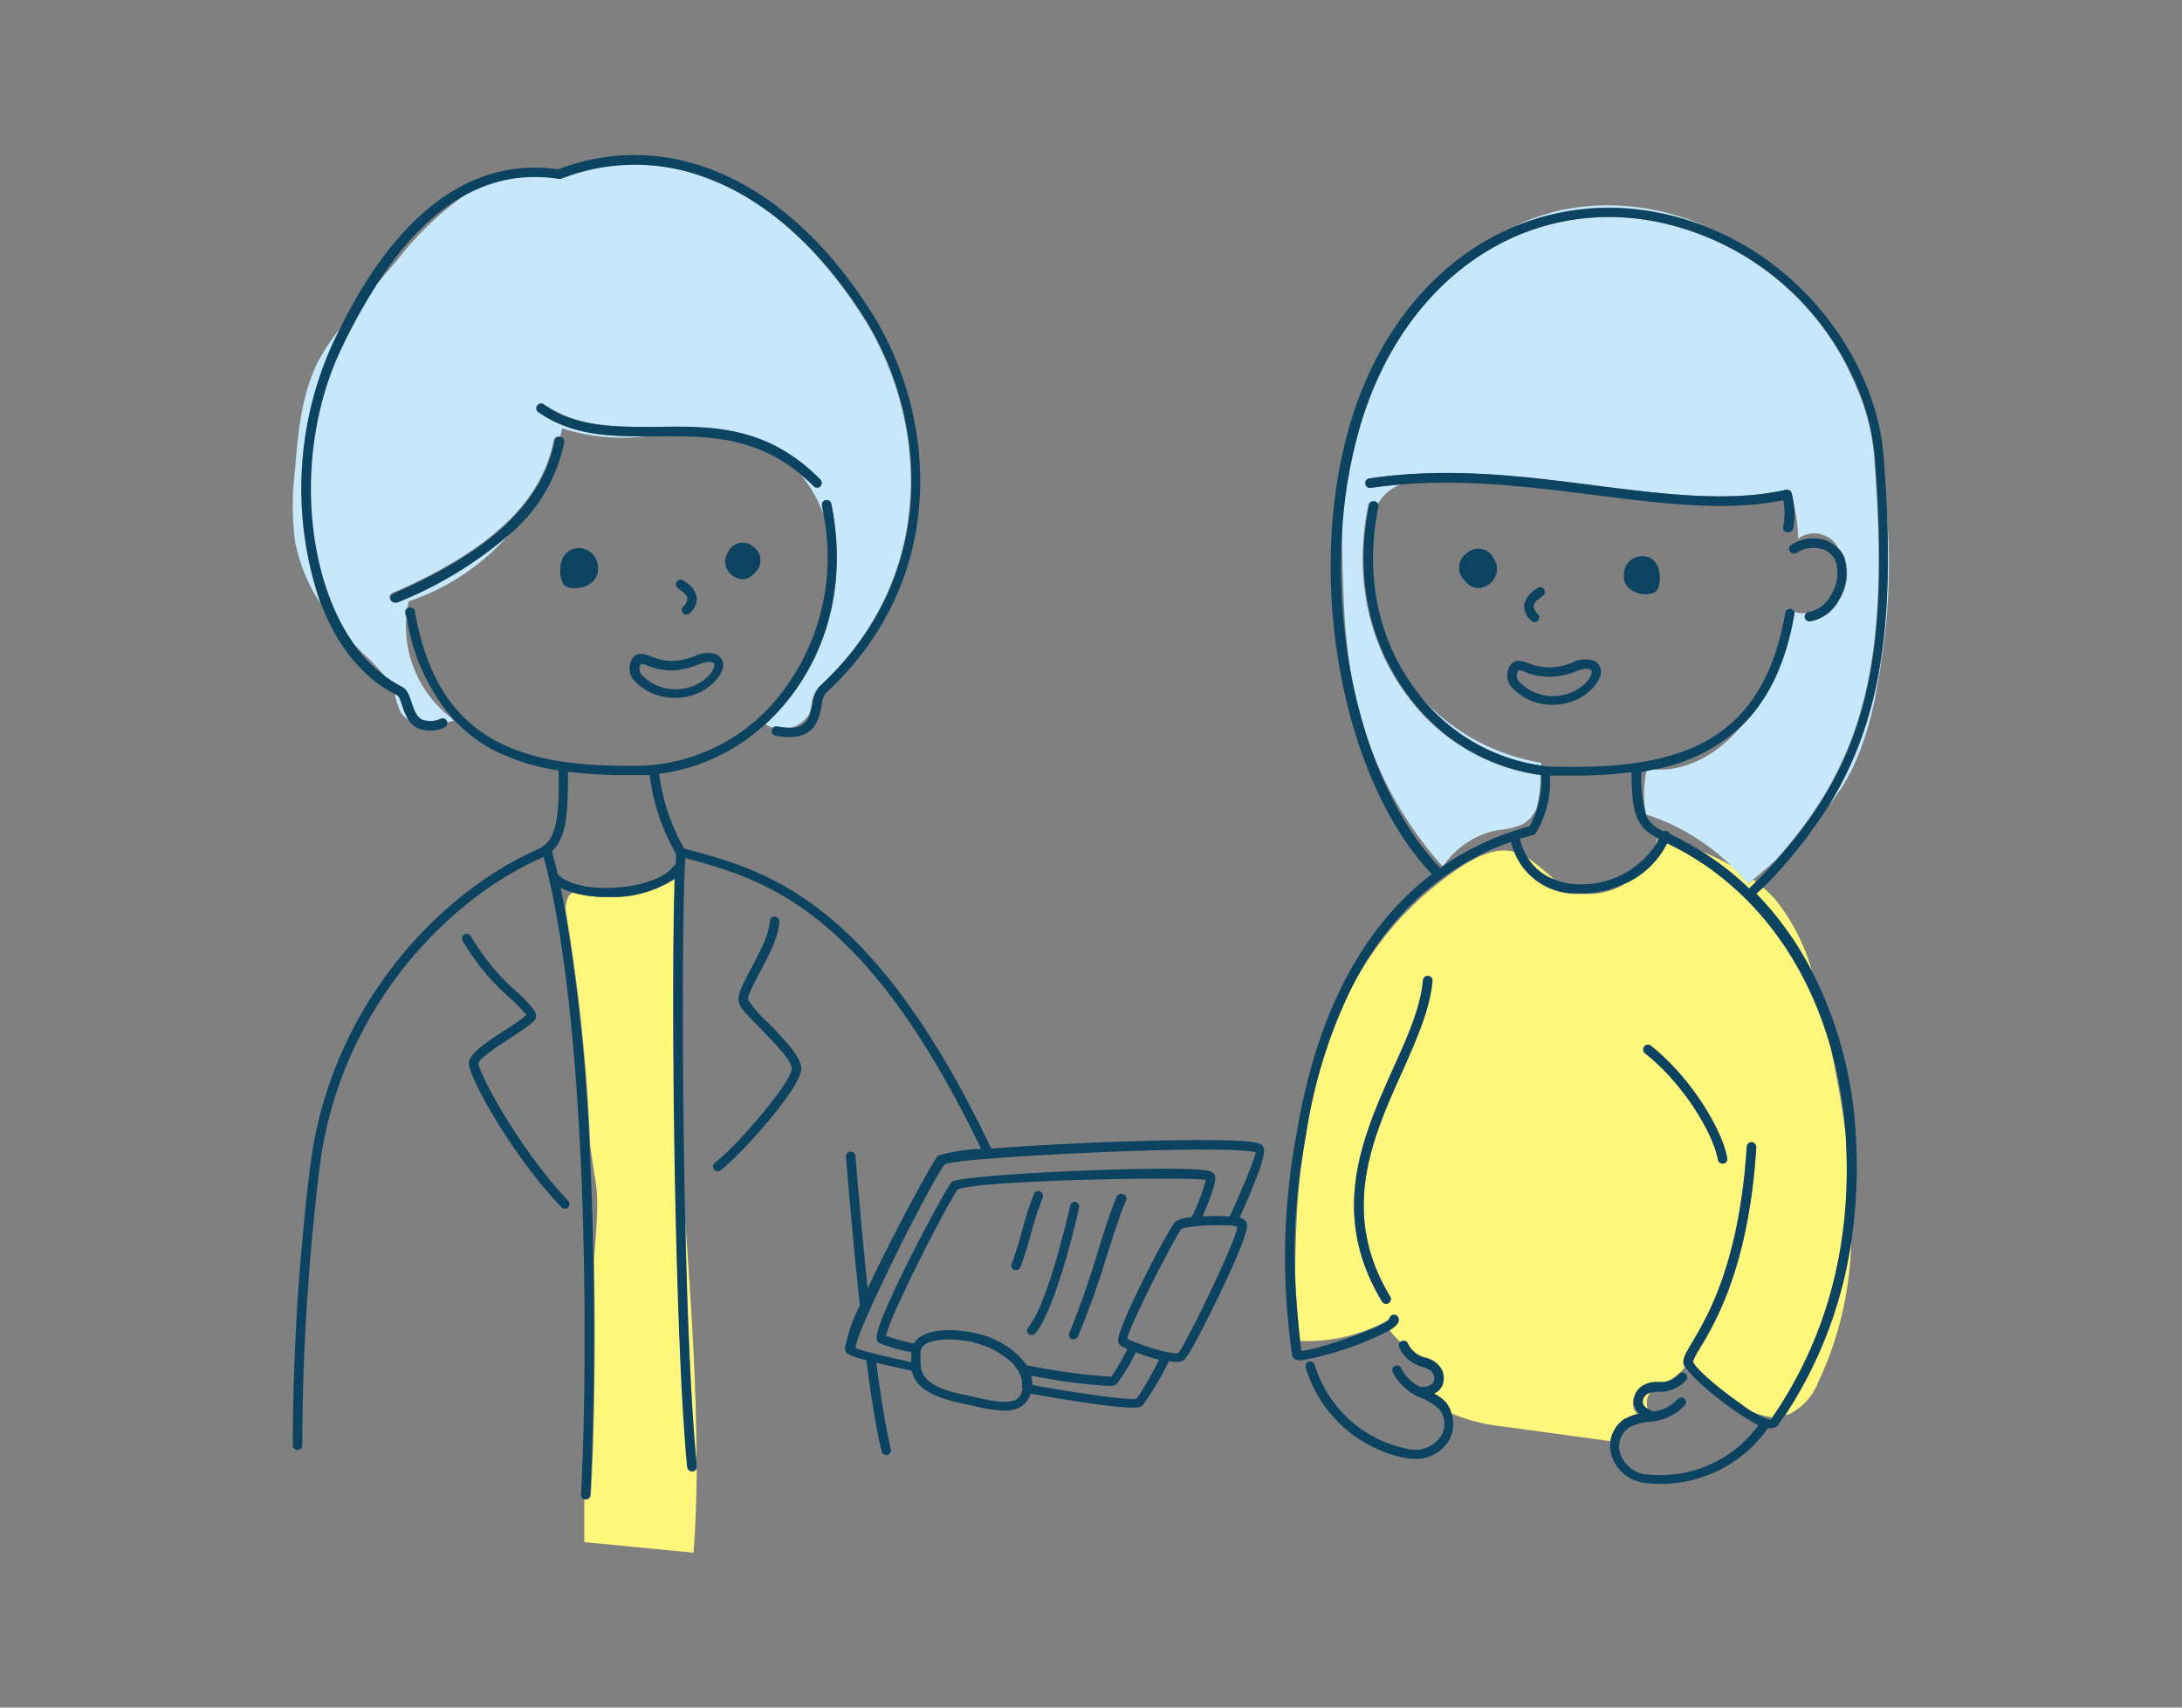 <svg id="レイヤー_1" data-name="レイヤー 1" xmlns="http://www.w3.org/2000/svg" viewBox="0 0 230 180"><rect x="0" y="0" width="230" height="180" fill="#808080" stroke="none"/><defs><style>.cls-1{fill:none;}.cls-2{fill:#fff67c;}.cls-3{fill:#c7e8fa;}.cls-4{fill:#0c4360;}</style></defs><path class="cls-1" d="M40.68,71.42a22,22,0,0,0-2.4-2.53c-.42-.4-.83-.82-1.23-1.24A14.69,14.69,0,0,0,40.68,71.42Z"/><path class="cls-1" d="M141.48,57.29c0-.7,0-1.41,0-2.13-1.08,13.73,2.81,28.5,10.24,36.29a.14.14,0,0,1,0,.08l.32-.23A40,40,0,0,1,143,73.81C141.7,68.41,141.59,62.83,141.48,57.29Z"/><path class="cls-1" d="M160.38,86.94a9.25,9.25,0,0,1-2.46.55,9,9,0,0,0-5.72,3.7,29.53,29.53,0,0,1,9-4.09,12.25,12.25,0,0,0,.79-1.85A3.33,3.33,0,0,1,160.38,86.94Z"/><path class="cls-1" d="M164,73.37c2.24-.13,3.64-1.62,3.79-2.42.06-.28-.06-.33-.12-.36h0c-.42-.2-.83-.07-1.59.2a7.72,7.72,0,0,1-2.75.56,7.2,7.2,0,0,1-2.55-.51,2.3,2.3,0,0,0-.7-.19.49.49,0,0,0-.06.09,1,1,0,0,0,.07,1.05A4.91,4.91,0,0,0,164,73.37Z"/><path class="cls-1" d="M136.52,134.26c0-3.48.17-7,.51-10.41A62.1,62.1,0,0,0,136.52,134.26Z"/><path class="cls-1" d="M174.26,81.1c3.53.29,7-1.75,9.25-4.58A18.22,18.22,0,0,1,174.26,81.1Z"/><path class="cls-1" d="M173.43,85.74a12.54,12.54,0,0,1,.09-4.49l-.55.09A14,14,0,0,0,173.43,85.74Z"/><path class="cls-1" d="M193.9,37.18l0,0Z"/><path class="cls-1" d="M144.73,140a18,18,0,0,1-7.67,1.41c0,.32.07.62.11,1C138.34,142.36,142.37,141,144.73,140Z"/><path class="cls-1" d="M167.38,94.23a7.15,7.15,0,0,0,3.87-1.06,11.26,11.26,0,0,1-4.09,1Z"/><path class="cls-1" d="M194.56,119.68v0a45.17,45.17,0,0,0-1.62-9.37c.48,2.28.91,4.58,1.27,6.88C194.34,118,194.45,118.84,194.56,119.68Z"/><path class="cls-1" d="M142.49,104.11a2.26,2.26,0,0,0-.11.22C142.42,104.26,142.45,104.18,142.49,104.11Z"/><path class="cls-1" d="M144.92,139.92l.42-.2Z"/><path class="cls-1" d="M175.24,145.71a2.3,2.3,0,0,0,1.69-.83.5.5,0,0,1,.78.62,3.7,3.7,0,0,1-3,1.25,4.52,4.52,0,0,0-.83.11,1.8,1.8,0,0,0-.25,1.67,2.61,2.61,0,0,0,.41.2.59.59,0,0,1,.17.1,4.13,4.13,0,0,0,2.58-1.29.5.5,0,0,1,.7-.07.5.5,0,0,1,.07.71,5.74,5.74,0,0,1-3.85,1.75,5.7,5.7,0,0,0-1.94.54,2.4,2.4,0,0,0-1.07,2.64,3.26,3.26,0,0,0,3.12,2.37,12.76,12.76,0,0,0,11.49-5.2c-2.47-1.21-7-4.75-7.75-6.25A5.48,5.48,0,0,1,175.24,145.71Z"/><path class="cls-1" d="M186.65,149.71h0l.28-.42a7.86,7.86,0,0,1-3.35-1.21A9.15,9.15,0,0,0,186.65,149.71Z"/><path class="cls-1" d="M196.39,42.59a27.74,27.74,0,0,0-2.25-5A39.36,39.36,0,0,1,196.39,42.59Z"/><path class="cls-1" d="M159.28,88.73c-5.69,2-12,6.24-16.52,14.86a34,34,0,0,1,8.12-9.88c2-1.64,5.44-4.46,8.25-4a2.57,2.57,0,0,1,.48.11,8.11,8.11,0,0,1-.33-1Z"/><path class="cls-1" d="M161,90.41a31.3,31.3,0,0,1,2.8,2.3,7.65,7.65,0,0,0,2.33.5,9.44,9.44,0,0,0,8.37-4.15c.06-.22.12-.45.17-.67-2.56-1.24-2.65-3.3-2.72-6.91a46.74,46.74,0,0,1-6.2.36c-.59,0-1.19,0-1.78,0l-.61,0a10.67,10.67,0,0,1-1.45,6,.49.49,0,0,1-.31.25c-.47.12-.94.26-1.42.41a.54.54,0,0,1,.05.11A6.58,6.58,0,0,0,161,90.41Z"/><path class="cls-1" d="M173.48,85.84a3.23,3.23,0,0,0,1.85,1.75l.06,0a.5.5,0,0,1,.32,0,.53.53,0,0,1,.29.3,30.26,30.26,0,0,1,3.41,1.85,30.16,30.16,0,0,1,3.08,1.49A22.74,22.74,0,0,0,173.48,85.84Z"/><path class="cls-1" d="M171.37,149.58a4.55,4.55,0,0,1,1.4-.48l-.15-.14A3.33,3.33,0,0,0,171.37,149.58Z"/><path class="cls-1" d="M185.06,93c.73-.74,1.41-1.47,2.07-2.2-.77.67-1.55,1.33-2.33,2Z"/><path class="cls-1" d="M145.21,53.43c-1.49,7.33,0,14.31,4.24,19.69a22,22,0,0,0,13,7.29c0,.1,0,.2,0,.3.51.06,1,.1,1.54.11,12.73.29,21.7-2.37,24.1-16.25a.47.47,0,0,1,.2-.32l0-.14.12.07a.55.55,0,0,1,.22,0,.48.48,0,0,1,.38.33,2.89,2.89,0,0,0,1.37.11.58.58,0,0,1,.23-.09,3.31,3.31,0,0,0,2.3-1.72,4.38,4.38,0,0,0,.53-3.66,2.3,2.3,0,0,0-1.36-1.23,3.26,3.26,0,0,0-2.72.36.5.5,0,1,1-.48-.87,4.16,4.16,0,0,1,3.55-.43,3.56,3.56,0,0,1,1.27.81,3.37,3.37,0,0,0-.38-.55,2.85,2.85,0,0,0-3.87-.43,13.25,13.25,0,0,0-.47-3.65,7.38,7.38,0,0,1-.08,2.62.51.51,0,0,1-.48.36l-.14,0a.49.49,0,0,1-.34-.62,7.14,7.14,0,0,0,0-2.76c-6,1.22-12.7.36-19.83-.54-6.6-.84-13.4-1.7-20.43-1.12a4.42,4.42,0,0,0-2.49,2.15A.55.55,0,0,1,145.21,53.43Zm28.12,5.21c1.33.14,1.74,1.51,1.61,2.6s-.44,1.4-1.53,1.4-2.36-.77-2.23-2A1.92,1.92,0,0,1,173.33,58.64Zm-11.42,3.47.14-.11a.5.5,0,0,1,.6.8l-.16.12c-.32.23-.81.58-.84,1a1.21,1.21,0,0,0,.46.84.51.51,0,0,1,0,.71.51.51,0,0,1-.36.15.5.5,0,0,1-.35-.15,2.12,2.12,0,0,1-.75-1.63A2.51,2.51,0,0,1,161.91,62.11Zm-2.8,8.18c.48-.93,1.31-.63,2-.39a6.18,6.18,0,0,0,2.22.45,6.93,6.93,0,0,0,2.42-.5,2.9,2.9,0,0,1,2.34-.17,1.25,1.25,0,0,1,.69,1.46c-.24,1.26-2,3.08-4.73,3.23h-.29a5.74,5.74,0,0,1-4.51-2A2,2,0,0,1,159.11,70.29Zm-4.47-12a1.81,1.81,0,0,1,2.78.53,2,2,0,0,1-.67,2.91c-1.21.66-2,0-2.69-.92A1.9,1.9,0,0,1,154.64,58.28Z"/><path class="cls-1" d="M85.3,75.23a3.34,3.34,0,0,1-2.06,1.48A1.92,1.92,0,0,0,85.3,75.23Z"/><path class="cls-1" d="M39.5,30.23l2.39-2.8A33.54,33.54,0,0,1,49,20.58l.37-.22C45.83,22.17,42.55,25.45,39.5,30.23Z"/><path class="cls-1" d="M62.74,124.57c-.2-1.22-.38-2.44-.56-3.66.2,4.06.33,8.12.4,12.05C62.76,130.12,63.14,126.94,62.74,124.57Z"/><path class="cls-1" d="M71.14,92.63v0a2.25,2.25,0,0,1-.3.24Z"/><path class="cls-1" d="M59.62,96.19a3,3,0,0,1,.24-1.63,1.32,1.32,0,0,1,.48-.44,7.38,7.38,0,0,1-1.22-.48C59.3,94.46,59.46,95.31,59.62,96.19Z"/><path class="cls-1" d="M66,81.71a48.28,48.28,0,0,1-6.14-.36v.86c0,3.08-.07,6-1.69,7.52.21.78.41,1.59.61,2.42,1,1.06,3.4,1.61,6.21,1.41s5.22-1.11,6-2.27a.53.53,0,0,1,.2-.16c0-.43,0-.83.06-1.18a22,22,0,0,1-2.77-8.29c-.21,0-.42,0-.63,0Z"/><path class="cls-1" d="M69.11,46H68a20.66,20.66,0,0,1-8.6-.75c-.06.29-.14.58-.21.86a.49.49,0,0,1,.29.55,17.15,17.15,0,0,1-5.37,9.3,24.24,24.24,0,0,1-10.9,7.44c-.05.24-.1.48-.14.72l.14,0a.48.48,0,0,1,.57.41C46.14,78.32,55.11,81,67.84,80.69a19.49,19.49,0,0,0,14.45-7.55,23.46,23.46,0,0,0,4.53-18.86A14.51,14.51,0,0,0,84.45,50C79.49,45.85,74.22,45.9,69.11,46ZM60.67,62c-1.13,0-1.47-.34-1.6-1.47s.3-2.58,1.7-2.73A2,2,0,0,1,63,59.81C63.15,61.15,61.81,62,60.67,62Zm10.69-.64a.5.5,0,0,1,.7-.1l.14.11A2.5,2.5,0,0,1,73.45,63a2.08,2.08,0,0,1-.75,1.63.48.48,0,0,1-.7,0,.5.5,0,0,1,0-.71,1.3,1.3,0,0,0,.46-.84c0-.38-.52-.73-.85-1L71.46,62A.49.49,0,0,1,71.36,61.31Zm4.87,9.11c-.24,1.25-2,3.07-4.73,3.23h-.29a5.76,5.76,0,0,1-4.51-2,2,2,0,0,1-.12-2c.48-.93,1.32-.62,2-.39a5.89,5.89,0,0,0,2.21.46,6.88,6.88,0,0,0,2.42-.5A2.93,2.93,0,0,1,75.55,69,1.26,1.26,0,0,1,76.23,70.42ZM79.92,60c-.6.85-1.38,1.47-2.5.85a1.83,1.83,0,0,1-.62-2.7,1.69,1.69,0,0,1,2.58-.5A1.79,1.79,0,0,1,79.92,60Z"/><path class="cls-1" d="M76.46,19.6a24.28,24.28,0,0,0-3.67-1.41A32.65,32.65,0,0,1,76.46,19.6Z"/><path class="cls-1" d="M47.55,75.58a21.21,21.21,0,0,1-4.66-10.36A12.19,12.19,0,0,0,47.55,75.58Z"/><path class="cls-1" d="M53.89,18.87Z"/><path class="cls-1" d="M75.12,69.87h0c-.42-.2-.83-.07-1.59.2a7.67,7.67,0,0,1-2.75.56,7.2,7.2,0,0,1-2.55-.51,2.09,2.09,0,0,0-.7-.19s0,0-.06.09a1,1,0,0,0,.07,1,4.91,4.91,0,0,0,3.91,1.58c2.24-.13,3.64-1.62,3.8-2.42C75.3,70,75.19,69.9,75.12,69.87Z"/><path class="cls-2" d="M73,155.14H73a.51.51,0,0,1-.5-.45c-1.37-13.56-1.73-49.31-1.32-62.06l-.3.19a12,12,0,0,1-5.77,1.74c-.37,0-.75,0-1.14,0a12.55,12.55,0,0,1-3.59-.48,1.32,1.32,0,0,0-.48.44,3,3,0,0,0-.24,1.63,198.13,198.13,0,0,1,2.56,24.72c.18,1.22.36,2.44.56,3.66.4,2.37,0,5.55-.16,8.39.18,9.9,0,18.93-.34,24.66a.5.5,0,0,1-.5.48h0a.67.67,0,0,1-.19,0c0,1.47,0,2.95,0,4.5l11.52,1.11c.21-2.94.31-5.89.33-8.84A.51.51,0,0,1,73,155.14Z"/><path class="cls-2" d="M73.42,154.19c0-8.47-.59-16.94-1.18-25.42C72.47,138.84,72.86,148.39,73.42,154.19Z"/><path class="cls-2" d="M187.28,95a15.16,15.16,0,0,0-1.44-1.45l-.66.68-.12.07a34.5,34.5,0,0,1,6.07,8.56A21.3,21.3,0,0,0,187.28,95Z"/><path class="cls-2" d="M188.58,149.07a6.31,6.31,0,0,0,3.1-3.43,36.44,36.44,0,0,0,3.45-14.81,45,45,0,0,1-6.92,18.34A2.24,2.24,0,0,0,188.58,149.07Z"/><path class="cls-2" d="M194.56,119.68c-.11-.84-.22-1.68-.35-2.52-.36-2.3-.79-4.6-1.27-6.88-2.79-9.77-8.85-17.43-17.2-21.39a9.11,9.11,0,0,1-4.49,4.28,7.15,7.15,0,0,1-3.87,1.06l-.22,0-.55,0h-.52a7,7,0,0,1-6.48-4.43,2.57,2.57,0,0,0-.48-.11c-2.81-.42-6.23,2.4-8.25,4a34,34,0,0,0-8.12,9.88l-.27.52c0,.07-.07.15-.11.22a53.22,53.22,0,0,0-4.66,15c-.26,1.53-.5,3-.69,4.49-.34,3.44-.47,6.93-.51,10.41.07,2.12.24,4.47.54,7.15a18,18,0,0,0,7.67-1.41l.19-.08.42-.2c.21-.1.4-.19.56-.28h0a2.06,2.06,0,0,0,.55-.39.5.5,0,0,1,1,.11c0,.33-.39.7-1,1.08a9.76,9.76,0,0,0,1.15,1.26.39.39,0,0,1,.17-.11.5.5,0,0,1,.65.28,2.71,2.71,0,0,0,1.88,1.48,2.75,2.75,0,0,1,1.58,1.08,2,2,0,0,1,.11,1.94,1.77,1.77,0,0,1-.83.75,4.65,4.65,0,0,1,1.25.92A3.14,3.14,0,0,1,153,149a19.43,19.43,0,0,0,5.59,1.39l11.13,1.52a3.34,3.34,0,0,1,1.54-2.24l.07,0a3.33,3.33,0,0,1,1.25-.62,1.77,1.77,0,0,1-.43-.82,2,2,0,0,1,.67-1.83,2.79,2.79,0,0,1,1.83-.56l.55,0a5.48,5.48,0,0,0,2.37-1.68,1.22,1.22,0,0,1-.11-.24c-.16-.52.18-1.08.84-2.2,1.64-2.75,5-8.47,5.8-20.69a.49.49,0,0,1,.53-.47.52.52,0,0,1,.47.53c-.78,12.46-4.26,18.33-5.94,21.14a6.64,6.64,0,0,0-.74,1.43c.23.77,2.87,3,5.13,4.54a7.86,7.86,0,0,0,3.35,1.21C192.72,140.78,195.29,130.82,194.56,119.68ZM147.77,113c-3.11,6.92-6.63,14.76-1.25,23.66a.5.5,0,0,1-.17.69.48.48,0,0,1-.26.07.5.5,0,0,1-.43-.24c-5.64-9.35-2-17.44,1.19-24.59,1.49-3.3,2.89-6.43,3.13-9.27a.5.5,0,1,1,1,.08C150.72,106.43,149.29,109.63,147.77,113Zm33.89,9.63h-.09a.49.49,0,0,1-.49-.41c-.53-2.92-3.76-8.14-7.7-11.24a.5.5,0,0,1,.61-.79c4.13,3.24,7.51,8.75,8.07,11.85A.5.5,0,0,1,181.66,122.65Z"/><path class="cls-2" d="M173.56,147a1,1,0,0,0-.39.91,1,1,0,0,0,.51.59,1.8,1.8,0,0,1,.25-1.67A.79.79,0,0,0,173.56,147Z"/><path class="cls-2" d="M174.69,88.39c-.05.22-.11.45-.17.67a5.65,5.65,0,0,0,.31-.6Z"/><path class="cls-2" d="M184.27,93.18a21.64,21.64,0,0,0-1.78-1.93,30.16,30.16,0,0,0-3.08-1.49,30.84,30.84,0,0,1,5,3.92.6.6,0,0,1,.09-.13l.59-.6-.26-.22Z"/><path class="cls-2" d="M163.82,92.71a31.3,31.3,0,0,0-2.8-2.3A5.68,5.68,0,0,0,163.82,92.71Z"/><path class="cls-3" d="M35,36.42c.25-.53.55-1.16.91-1.88A22.42,22.42,0,0,0,33.59,38c-1.81,3.51-2.17,7.57-2.49,11.51a29.8,29.8,0,0,0,0,7.55,18,18,0,0,0,2.66,6.53A37,37,0,0,1,35,36.42Z"/><path class="cls-3" d="M76.46,19.6a32.65,32.65,0,0,0-3.67-1.41,21.26,21.26,0,0,0-13.73.64.54.54,0,0,1-.25,0,15.91,15.91,0,0,0-4.92,0h0a15.17,15.17,0,0,0-4.5,1.49l-.37.22a33.54,33.54,0,0,0-7.13,6.85l-2.39,2.8a61.15,61.15,0,0,0-3.63,6.62C31,47,31.94,60.19,37.05,67.65c.4.42.81.84,1.23,1.24a22,22,0,0,1,2.4,2.53,11.74,11.74,0,0,0,1.63,1c.57.27.8.94,1,1.65s.51,1.51,1.12,1.81a2.72,2.72,0,0,0,2-.11.5.5,0,0,1,.63.31.28.28,0,0,1,0,.09l.76-.2-.35-.37a12.19,12.19,0,0,1-4.66-10.36c0-.21-.09-.4-.13-.61a.5.5,0,0,1,.27-.53c0-.24.09-.48.14-.72a24.24,24.24,0,0,0,10.9-7.44,41.83,41.83,0,0,1-12.23,7.53.51.51,0,0,1-.2,0,.49.49,0,0,1-.46-.3.5.5,0,0,1,.26-.66c10.34-4.49,15.74-9.61,17-16.1a.5.5,0,0,1,.59-.4l.1,0c.07-.28.15-.57.21-.86A20.66,20.66,0,0,0,68,46c-4,0-7.81-.15-11.22-2.56a.5.5,0,0,1-.12-.7.49.49,0,0,1,.69-.12C60.79,45,64.82,45,69.1,45c5.78-.06,11.75-.13,17.38,5.59a.49.49,0,0,1,0,.7.47.47,0,0,1-.35.15.49.49,0,0,1-.35-.15c-.44-.45-.88-.84-1.32-1.21a14.51,14.51,0,0,1,2.37,4.25c-.06-.33-.11-.65-.18-1a.5.5,0,0,1,.39-.59.49.49,0,0,1,.59.39c1.57,7.69-.05,15-4.55,20.66a21.54,21.54,0,0,1-2.39,2.56,2.84,2.84,0,0,0,.77.36.55.55,0,0,1,.4-.1,6.83,6.83,0,0,0,1.39.13,3.34,3.34,0,0,0,2.06-1.48c.1-.31.17-.65.25-1a3.32,3.32,0,0,1,.77-1.87c12.78-11.75,11.35-28.46,4.62-39C86.75,26.78,81.78,22.13,76.46,19.6Z"/><path class="cls-3" d="M41.87,73.29l-.27-.14,0,0a8.91,8.91,0,0,0,.63,1.91,2.6,2.6,0,0,0,.83.82,6.37,6.37,0,0,1-.68-1.55C42.24,73.91,42.07,73.39,41.87,73.29Z"/><path class="cls-3" d="M188.31,64.25l.15-.07-.12-.07Z"/><path class="cls-3" d="M149.45,73.12l.11.15a19.82,19.82,0,0,0,12.91,7.44c0-.1,0-.2,0-.3A22,22,0,0,1,149.45,73.12Z"/><path class="cls-3" d="M197.55,48.11a23.55,23.55,0,0,0-1.16-5.52,39.36,39.36,0,0,0-2.25-5l-.21-.36,0,0a29.08,29.08,0,0,0-20.15-14c-13.67-2.22-25.89,6.43-30.41,21.52a50.74,50.74,0,0,0-1.9,10.42c0,.72,0,1.43,0,2.13.11,5.54.22,11.12,1.48,16.52a40,40,0,0,0,9.09,17.49l.15-.11a9,9,0,0,1,5.72-3.7,9.25,9.25,0,0,0,2.46-.55,3.33,3.33,0,0,0,1.56-1.69,11.84,11.84,0,0,0,.44-3.55,20.8,20.8,0,0,1-13.6-7.8c-4.5-5.64-6.12-13-4.55-20.67a.5.5,0,0,1,.59-.39.5.5,0,0,1,.38.37,4.42,4.42,0,0,1,2.49-2.15c-1.07.09-2.14.2-3.21.36a.5.5,0,0,1-.15-1c8.32-1.22,16.25-.21,23.92.76,7.23.92,14.06,1.78,20,.44a.5.5,0,0,1,.59.36,9.48,9.48,0,0,1,.22,1.15,13.25,13.25,0,0,1,.47,3.65,2.85,2.85,0,0,1,3.87.43,3.37,3.37,0,0,1,.38.55,2.83,2.83,0,0,1,.67,1,5.37,5.37,0,0,1-.6,4.54,4.3,4.3,0,0,1-3,2.19h-.06a.5.5,0,0,1-.5-.44.52.52,0,0,1,.21-.46,2.89,2.89,0,0,1-1.37-.11.43.43,0,0,1,0,.25c-.94,5.44-2.91,9.2-5.58,11.78-2.26,2.83-5.72,4.87-9.25,4.58l-.74.15a12.54,12.54,0,0,0-.09,4.49l0,.1a22.74,22.74,0,0,1,9,5.41,21.64,21.64,0,0,1,1.78,1.93l.53-.45c.78-.65,1.56-1.31,2.33-2C196.74,80,199.2,69.33,197.55,48.11Z"/><path class="cls-3" d="M173.91,22.24A28.11,28.11,0,0,1,180.14,24c-6.56-3-14.39-3.27-20.77,0A25.91,25.91,0,0,1,173.91,22.24Z"/><path class="cls-3" d="M192.75,84.94a23,23,0,0,0,2.61-4.13,32.82,32.82,0,0,0,2.51-8.56,67.2,67.2,0,0,0,1-18.39C199.47,67.66,197.76,76.86,192.75,84.94Z"/><path class="cls-4" d="M59.15,46.07l-.1,0a.5.5,0,0,0-.59.4c-1.28,6.49-6.68,11.61-17,16.1a.5.5,0,0,0-.26.66.49.49,0,0,0,.46.3.51.51,0,0,0,.2,0,41.83,41.83,0,0,0,12.23-7.53,17.15,17.15,0,0,0,5.37-9.3A.49.49,0,0,0,59.15,46.07Z"/><path class="cls-4" d="M85.77,51.24a.49.49,0,0,0,.35.15.47.47,0,0,0,.35-.15.49.49,0,0,0,0-.7C80.85,44.82,74.88,44.89,69.1,45c-4.28,0-8.31.09-11.79-2.37a.49.49,0,0,0-.69.12.5.5,0,0,0,.12.7C60.15,45.81,63.94,46,68,46h1.15c5.11-.05,10.38-.1,15.34,4.08C84.89,50.4,85.33,50.79,85.77,51.24Z"/><path class="cls-4" d="M41.6,73.15l.27.14c.2.1.37.62.53,1.08a6.37,6.37,0,0,0,.68,1.55,2.4,2.4,0,0,0,.94.84,3.58,3.58,0,0,0,2.8-.06.49.49,0,0,0,.32-.55.28.28,0,0,0,0-.09.5.5,0,0,0-.63-.31,2.72,2.72,0,0,1-2,.11c-.61-.3-.87-1.07-1.12-1.81s-.46-1.38-1-1.65a11.74,11.74,0,0,1-1.63-1,14.69,14.69,0,0,1-3.63-3.77c-5.11-7.46-6-20.63-1.18-30.8a61.15,61.15,0,0,1,3.63-6.62c3-4.78,6.33-8.06,9.89-9.87a15.17,15.17,0,0,1,4.5-1.49h0a15.91,15.91,0,0,1,4.92,0,.54.54,0,0,0,.25,0,21.26,21.26,0,0,1,13.73-.64,24.28,24.28,0,0,1,3.67,1.41c5.32,2.53,10.29,7.18,14.48,13.73,6.73,10.57,8.16,27.28-4.62,39a3.32,3.32,0,0,0-.77,1.87c-.08.35-.15.69-.25,1a1.92,1.92,0,0,1-2.06,1.48,6.83,6.83,0,0,1-1.39-.13.55.55,0,0,0-.4.1.52.52,0,0,0-.18.3.5.5,0,0,0,.4.58,7.91,7.91,0,0,0,1.43.15c2.76,0,3.15-1.94,3.43-3.28A2.72,2.72,0,0,1,87,73.1C100.2,61,98.73,43.7,91.78,32.8,83,19,70.64,13.38,58.83,17.85,46.21,16.06,39,28.32,35.88,34.54c-.36.72-.66,1.35-.91,1.88A37,37,0,0,0,33.8,63.55C35.42,67.81,38,71.29,41.6,73.15Z"/><path class="cls-4" d="M60.67,62c1.14,0,2.48-.8,2.35-2.14a2,2,0,0,0-2.25-2.06c-1.4.15-1.84,1.59-1.7,2.73S59.54,62,60.67,62Z"/><path class="cls-4" d="M76.8,58.1a1.83,1.83,0,0,0,.62,2.7c1.12.62,1.9,0,2.5-.85a1.79,1.79,0,0,0-.54-2.35A1.69,1.69,0,0,0,76.8,58.1Z"/><path class="cls-4" d="M72,64.64a.48.48,0,0,0,.7,0A2.08,2.08,0,0,0,73.45,63a2.5,2.5,0,0,0-1.25-1.69l-.14-.11a.5.5,0,0,0-.7.1.49.49,0,0,0,.1.7l.15.12c.33.23.82.58.85,1a1.3,1.3,0,0,1-.46.84A.5.5,0,0,0,72,64.64Z"/><path class="cls-4" d="M78.86,105.41c-.12-.37.66-1.83,1.22-2.9.93-1.75,2-3.74,2.06-5.35a.5.5,0,0,0-.47-.53.49.49,0,0,0-.53.48c-.07,1.39-1.06,3.27-1.94,4.93-1,1.85-1.52,2.93-1.3,3.66s1,1.4,2.32,2.78,3.26,3.33,3.24,4.15c0,1.39-5.63,8.05-8.11,9.94a.49.49,0,0,0-.09.7.48.48,0,0,0,.7.09c2.1-1.59,8.45-8.62,8.5-10.7,0-1.16-1.44-2.75-3.53-4.88A13.36,13.36,0,0,1,78.86,105.41Z"/><path class="cls-4" d="M50.42,112.08c.09-.52,2.28-1.94,3.45-2.71,1.83-1.2,2.49-1.66,2.63-2.13S56,106,54.65,104.7a23.14,23.14,0,0,1-5-6,.5.5,0,1,0-.9.44A24.31,24.31,0,0,0,54,105.42,14.56,14.56,0,0,1,55.49,107a19.37,19.37,0,0,1-2.17,1.53c-2.45,1.6-3.94,2.64-3.9,3.57,0,1.43,4.43,9.55,9.75,15.15a.49.49,0,0,0,.37.16.51.51,0,0,0,.34-.14.5.5,0,0,0,0-.71C54.55,120.94,50.45,113,50.42,112.08Z"/><path class="cls-4" d="M133.14,120.86c-.16-.24-.47-.37-1.1-.47-3.42-.53-19,0-27.55.69C92,94.88,81,91.79,72.12,89.45a21.26,21.26,0,0,1-2.64-7.88,20.32,20.32,0,0,0,11.2-5.25,21.54,21.54,0,0,0,2.39-2.56c4.5-5.63,6.12-13,4.55-20.66a.49.49,0,0,0-.59-.39.5.5,0,0,0-.39.59c.07.33.12.65.18,1a23.46,23.46,0,0,1-4.53,18.86,19.49,19.49,0,0,1-14.45,7.55c-12.73.29-21.7-2.37-24.1-16.25a.48.48,0,0,0-.57-.41l-.14,0a.5.5,0,0,0-.27.53c0,.21.09.4.13.61a21.21,21.21,0,0,0,4.66,10.36l.35.37a15.68,15.68,0,0,0,3.82,3,22.38,22.38,0,0,0,7.17,2.29l0,1c0,2.87-.06,5.59-1.41,6.83h0a.44.44,0,0,0-.23.15,1.92,1.92,0,0,1-.45.29C46.4,94,34.93,106,32.74,122.62a245.76,245.76,0,0,0-1.88,29.72.5.5,0,0,0,1,0,245.37,245.37,0,0,1,1.87-29.59c2.14-16.21,13.32-27.94,23.45-32.36l.12-.06C62.06,108,62,143.75,61.24,157.57a.52.52,0,0,0,.28.48.67.67,0,0,0,.19,0h0a.5.5,0,0,0,.5-.48c.32-5.73.52-14.76.34-24.66-.07-3.93-.2-8-.4-12.05a198.13,198.13,0,0,0-2.56-24.72c-.16-.88-.32-1.73-.5-2.55a7.38,7.38,0,0,0,1.22.48,12.55,12.55,0,0,0,3.59.48c.39,0,.77,0,1.14,0a12,12,0,0,0,5.77-1.74,2.25,2.25,0,0,0,.3-.24v0c-.41,12.75,0,48.5,1.32,62.06a.51.51,0,0,0,.5.45H73a.51.51,0,0,0,.41-.32.45.45,0,0,0,0-.23c0-.13,0-.27,0-.4-.56-5.8-1-15.35-1.18-25.42-.35-15.48-.33-32.15,0-38.26,8.57,2.27,19.12,5.54,31.19,30.66a18,18,0,0,0-4.52.7c-.47.38-4.69,8.14-7.44,14-.51-4.83-.94-9.76-1.29-13.95a.5.5,0,0,0-1,.08c.39,4.69.89,10.29,1.47,15.65a17.9,17.9,0,0,0-1.57,4.46.79.79,0,0,0,.25.64,8.4,8.4,0,0,0,2,.69c.49,3.72,1,7.09,1.6,9.6a.5.5,0,0,0,.49.39h.11a.5.5,0,0,0,.38-.6c-.55-2.4-1.07-5.59-1.53-9.12,1.1.26,2.4.55,3.74.84.34,1.49,1.56,2.69,5.39,3.46h0l1.09.24a15.72,15.72,0,0,0,3.25.51,3.28,3.28,0,0,0,1.87-.48,2.4,2.4,0,0,0,.93-1.31c6.72,1.19,9.53,1.47,10.74,1.47.74,0,.88-.1,1-.17a28.44,28.44,0,0,0,2.83-4.73,4.91,4.91,0,0,0,.8.08,1.34,1.34,0,0,0,.78-.18c.69-.52,3.79-7,3.82-7.06,3.24-6.79,2.92-7.27,2.73-7.55a1.21,1.21,0,0,0-.67-.43C133.67,121.67,133.31,121.12,133.14,120.86ZM71,91.29c-.78,1.16-3.18,2.07-6,2.27s-5.24-.35-6.21-1.41c-.2-.83-.4-1.64-.61-2.42,1.62-1.51,1.66-4.44,1.69-7.52v-.86a48.28,48.28,0,0,0,6.14.36l1.84,0c.21,0,.42,0,.63,0A22,22,0,0,0,71.26,90c0,.35,0,.75-.06,1.18A.53.53,0,0,0,71,91.29Zm59.42,38.07c-.19,1.62-5.53,12.55-6.22,13.27a1.36,1.36,0,0,1-.54,0,4.16,4.16,0,0,1-.52-.08l-.49-.11a24.61,24.61,0,0,1-2.45-.75c-.35-.12-.67-.24-.92-.35a3.81,3.81,0,0,1-.45-.22c.29-1.61,5-10.63,5.68-11.57a2.71,2.71,0,0,1,.61-.16c.32-.06.72-.11,1.16-.15a24.1,24.1,0,0,1,2.92-.07l.51,0a4.14,4.14,0,0,1,.52.08A.69.69,0,0,1,130.42,129.36ZM108.81,146a3.51,3.51,0,0,0-.12-1,57.56,57.56,0,0,0,8.15,1.09c.63,0,.75-.09.83-.15a18.79,18.79,0,0,0,2.06-3.39,19.51,19.51,0,0,0,2.45.78,35.12,35.12,0,0,1-2.36,4.1C119.19,147.64,114.39,147,108.81,146Zm-1,.34a2.65,2.65,0,0,1-.13.47,1.34,1.34,0,0,1-.49.66c-.89.6-2.73.19-4.34-.18l-1.11-.24h0c-2.88-.58-4-1.35-4.46-2.25a2.53,2.53,0,0,1-.18-.55,3.55,3.55,0,0,1-.06-.47,8.06,8.06,0,0,1,0-1v-.26a.89.89,0,0,1,.37-.68l0-.06c.89-.67,3.1-.78,5.25-.26a9.23,9.23,0,0,1,4,2.12,4.14,4.14,0,0,1,.83,1.16,2.55,2.55,0,0,1,.22,1.51Zm16.09-17.55c-.6.47-6,10.86-6.05,12.46a.69.69,0,0,0,.22.55,3.88,3.88,0,0,0,.78.4,26.7,26.7,0,0,1-1.71,2.93,67.38,67.38,0,0,1-8.89-1.21,9,9,0,0,0-5.27-3.35c-2.08-.5-4.76-.56-6.09.43a2,2,0,0,0-.55.61,23.41,23.41,0,0,1-2.94-.78c.26-1.91,6.61-14.24,7.56-15.46,2.62-1,23.91-1.33,26.15-1a23.1,23.1,0,0,1-1.49,3.93A4.07,4.07,0,0,0,123.87,128.78Zm5.76-.56a21.36,21.36,0,0,0-2.9,0c1.64-3.84,1.39-4.23,1.24-4.44a1.28,1.28,0,0,0-.94-.42c-3.75-.58-25.72.42-26.72,1.21h0c-.57.46-7.91,14.23-7.94,16.37a.71.71,0,0,0,.23.59,16.4,16.4,0,0,0,3.44,1v.21a7.73,7.73,0,0,0,0,.83c-1.47-.31-2.75-.6-3.77-.85l-1-.27a9.92,9.92,0,0,1-1.13-.37,11.24,11.24,0,0,1,.8-2.37c.23-.55.5-1.17.8-1.84,2.44-5.43,6.9-14.07,7.85-15.19a31.85,31.85,0,0,1,4.37-.52l1.07-.09c2.85-.22,6.62-.44,10.91-.62,10-.43,15.36-.3,16.39,0C132.21,122.29,131.13,124.93,129.63,128.22Z"/><path class="cls-4" d="M118.37,125.89a.49.49,0,0,0-.65.25c-.6,1.36-1.29,3.51-2,5.8a89.4,89.4,0,0,1-3,8.56.5.5,0,0,0,.25.66.52.52,0,0,0,.21,0,.49.49,0,0,0,.45-.29,89.19,89.19,0,0,0,3.09-8.67c.73-2.26,1.41-4.39,2-5.7A.49.49,0,0,0,118.37,125.89Z"/><path class="cls-4" d="M113.4,126.7a.49.49,0,0,0-.59.38c-.39,1.75-1,4.09-1.65,6.3-.42,1.37-.87,2.69-1.32,3.81a11,11,0,0,1-1.43,2.72.49.49,0,0,0,0,.7.52.52,0,0,0,.33.12.48.48,0,0,0,.38-.17c1.88-2.18,4-10.31,4.61-13.26A.5.5,0,0,0,113.4,126.7Z"/><path class="cls-4" d="M109.91,126.25a.5.5,0,0,0-.93-.38,35.65,35.65,0,0,0-1.28,4c-.33,1.15-.63,2.24-1.07,3.36a.5.5,0,0,0,.29.65.57.57,0,0,0,.18,0,.51.51,0,0,0,.47-.32c.45-1.17.77-2.33,1.09-3.45A34.48,34.48,0,0,1,109.91,126.25Z"/><path class="cls-4" d="M189,55.76a7.38,7.38,0,0,0,.08-2.62,9.48,9.48,0,0,0-.22-1.15.5.5,0,0,0-.59-.36c-5.91,1.34-12.74.48-20-.44-7.67-1-15.6-2-23.92-.76a.5.5,0,0,0,.15,1c1.07-.16,2.14-.27,3.21-.36,7-.58,13.83.28,20.43,1.12,7.13.9,13.87,1.76,19.83.54a7.14,7.14,0,0,1,0,2.76.49.49,0,0,0,.34.62l.14,0A.51.51,0,0,0,189,55.76Z"/><path class="cls-4" d="M185.84,93.58a50.14,50.14,0,0,0,6.91-8.64c5-8.08,6.72-17.28,6.15-31.08q-.12-2.79-.36-5.83c-.71-9.19-7.6-19.64-18.4-24a28.11,28.11,0,0,0-6.23-1.75A25.91,25.91,0,0,0,159.37,24c-7.79,3.34-14,10.56-17,20.49-4.87,16.23-1,37.6,8.56,47.66-6.16,4.7-11.81,12.89-14.21,27.08a70.73,70.73,0,0,0-.52,23.58c0,.27.22.58.89.58h.15a33.87,33.87,0,0,0,9.19-3.12c.61-.38,1-.75,1-1.08a.5.5,0,0,0-1-.11,2.06,2.06,0,0,1-.55.39h0c-.16.09-.35.18-.56.28l-.42.2-.19.08c-2.36,1-6.39,2.36-7.56,2.36,0-.33-.07-.63-.11-1-.3-2.68-.47-5-.54-7.15a62.1,62.1,0,0,1,.51-10.41c.19-1.49.43-3,.69-4.49a53.22,53.22,0,0,1,4.66-15,2.26,2.26,0,0,1,.11-.22l.27-.52c4.53-8.62,10.83-12.84,16.52-14.86v0a8.11,8.11,0,0,0,.33,1,7,7,0,0,0,6.48,4.43h.52l.55,0a11.26,11.26,0,0,0,4.09-1,9.11,9.11,0,0,0,4.49-4.28c8.35,4,14.41,11.62,17.2,21.39a45.17,45.17,0,0,1,1.62,9.37v0c.73,11.14-1.84,21.1-7.62,29.6l-.28.42h0a9.15,9.15,0,0,1-3.06-1.64c-2.26-1.55-4.9-3.77-5.13-4.54a6.64,6.64,0,0,1,.74-1.43c1.68-2.81,5.16-8.68,5.94-21.14a.52.52,0,0,0-.47-.53.49.49,0,0,0-.53.47c-.76,12.22-4.16,17.94-5.8,20.69-.66,1.12-1,1.68-.84,2.2a1.22,1.22,0,0,0,.11.24c.8,1.5,5.28,5,7.75,6.25a12.76,12.76,0,0,1-11.49,5.2,3.26,3.26,0,0,1-3.12-2.37,2.4,2.4,0,0,1,1.07-2.64,5.7,5.7,0,0,1,1.94-.54,5.74,5.74,0,0,0,3.85-1.75.5.5,0,0,0-.07-.71.5.5,0,0,0-.7.07,4.13,4.13,0,0,1-2.58,1.29.59.59,0,0,0-.17-.1,2.61,2.61,0,0,1-.41-.2,1,1,0,0,1-.51-.59,1,1,0,0,1,.39-.91.79.79,0,0,1,.37-.17,4.52,4.52,0,0,1,.83-.11,3.7,3.7,0,0,0,3-1.25.5.5,0,0,0-.78-.62,2.3,2.3,0,0,1-1.69.83l-.55,0a2.79,2.79,0,0,0-1.83.56,2,2,0,0,0-.67,1.83,1.77,1.77,0,0,0,.43.82l.15.14a4.55,4.55,0,0,0-1.4.48l-.07,0a3.34,3.34,0,0,0-1.54,2.24,3.64,3.64,0,0,0,0,1.47,4.24,4.24,0,0,0,4,3.14,10.91,10.91,0,0,0,1.29.07,13.81,13.81,0,0,0,11.28-5.89l.11,0,.25,0a.85.85,0,0,0,.73-.34c.27-.39.53-.79.79-1.19a45,45,0,0,0,6.92-18.34,53.55,53.55,0,0,0,.43-11.25,43.07,43.07,0,0,0-4.43-16.69,34.5,34.5,0,0,0-6.07-8.56l.12-.07Zm-11.32-4.52a9.44,9.44,0,0,1-8.37,4.15,7.65,7.65,0,0,1-2.33-.5,5.68,5.68,0,0,1-2.8-2.3,6.58,6.58,0,0,1-.77-1.88.54.54,0,0,0-.05-.11c.48-.15,1-.29,1.42-.41a.49.49,0,0,0,.31-.25,10.67,10.67,0,0,0,1.45-6l.61,0c.59,0,1.19,0,1.78,0a46.74,46.74,0,0,0,6.2-.36c.07,3.61.16,5.67,2.72,6.91l.14.07A5.65,5.65,0,0,1,174.52,89.06Zm9.95,4.49a.6.6,0,0,0-.09.13,30.84,30.84,0,0,0-5-3.92A30.26,30.26,0,0,0,176,87.91a.53.53,0,0,0-.29-.3.5.5,0,0,0-.32,0l-.06,0a3.23,3.23,0,0,1-1.85-1.75l0-.1a14,14,0,0,1-.46-4.4l.55-.09.74-.15a18.22,18.22,0,0,0,9.25-4.58c2.67-2.58,4.64-6.34,5.58-11.78a.43.43,0,0,0,0-.25.48.48,0,0,0-.38-.33.55.55,0,0,0-.22,0l-.15.07a.47.47,0,0,0-.2.32c-2.4,13.88-11.37,16.54-24.1,16.25-.51,0-1,0-1.54-.11a19.82,19.82,0,0,1-12.91-7.44l-.11-.15c-4.23-5.38-5.73-12.36-4.24-19.69a.55.55,0,0,0,0-.22.5.5,0,0,0-.38-.37.5.5,0,0,0-.59.39c-1.57,7.69.05,15,4.55,20.67a20.8,20.8,0,0,0,13.6,7.8,11.84,11.84,0,0,1-.44,3.55,12.25,12.25,0,0,1-.79,1.85,29.53,29.53,0,0,0-9,4.09l-.15.11-.32.23a.14.14,0,0,0,0-.08c-7.43-7.79-11.32-22.56-10.24-36.29a50.74,50.74,0,0,1,1.9-10.42c4.52-15.09,16.74-23.74,30.41-21.52a29.08,29.08,0,0,1,20.15,14l0,0,.21.36a27.74,27.74,0,0,1,2.25,5,23.55,23.55,0,0,1,1.16,5.52c1.65,21.22-.81,31.9-10.42,42.64-.66.73-1.34,1.46-2.07,2.2Z"/><path class="cls-4" d="M173.33,58.64a1.92,1.92,0,0,0-2.15,2c-.13,1.27,1.15,2,2.23,2s1.41-.32,1.53-1.4S174.66,58.78,173.33,58.64Z"/><path class="cls-4" d="M154.64,58.28a1.9,1.9,0,0,0-.58,2.52c.65.92,1.48,1.58,2.69.92a2,2,0,0,0,.67-2.91A1.81,1.81,0,0,0,154.64,58.28Z"/><path class="cls-4" d="M162.49,62.92l.16-.12a.5.5,0,0,0-.6-.8l-.14.11a2.51,2.51,0,0,0-1.26,1.69,2.12,2.12,0,0,0,.75,1.63.5.5,0,0,0,.35.15.51.51,0,0,0,.36-.15.51.51,0,0,0,0-.71,1.21,1.21,0,0,1-.46-.84C161.68,63.5,162.17,63.15,162.49,62.92Z"/><path class="cls-4" d="M168.07,69.68a2.9,2.9,0,0,0-2.34.17,6.93,6.93,0,0,1-2.42.5,6.18,6.18,0,0,1-2.22-.45c-.67-.24-1.5-.54-2,.39a2,2,0,0,0,.12,2,5.74,5.74,0,0,0,4.51,2H164c2.71-.15,4.49-2,4.73-3.23A1.25,1.25,0,0,0,168.07,69.68Zm-.3,1.27c-.15.8-1.55,2.29-3.79,2.42a4.91,4.91,0,0,1-3.91-1.58,1,1,0,0,1-.07-1.05.49.49,0,0,1,.06-.09,2.3,2.3,0,0,1,.7.19,7.2,7.2,0,0,0,2.55.51,7.72,7.72,0,0,0,2.75-.56c.76-.27,1.17-.4,1.59-.2h0C167.71,70.62,167.83,70.67,167.77,71Z"/><path class="cls-4" d="M151,103.42a.5.5,0,1,0-1-.08c-.24,2.84-1.64,6-3.13,9.27-3.2,7.15-6.83,15.24-1.19,24.59a.5.5,0,0,0,.43.24.48.48,0,0,0,.26-.07.5.5,0,0,0,.17-.69c-5.38-8.9-1.86-16.74,1.25-23.66C149.29,109.63,150.72,106.43,151,103.42Z"/><path class="cls-4" d="M152.4,147.83a4.65,4.65,0,0,0-1.25-.92,1.77,1.77,0,0,0,.83-.75,2,2,0,0,0-.11-1.94,2.75,2.75,0,0,0-1.58-1.08,2.71,2.71,0,0,1-1.88-1.48.5.5,0,0,0-.65-.28.39.39,0,0,0-.17.11.47.47,0,0,0-.11.53,3.66,3.66,0,0,0,2.45,2.06c.49.19.92.35,1.07.62a1,1,0,0,1,.1,1,1.28,1.28,0,0,1-1.11.48l-.19.05a4.09,4.09,0,0,1-2.09-2,.51.51,0,0,0-.65-.27.5.5,0,0,0-.27.66,5.72,5.72,0,0,0,3.17,2.8,5.93,5.93,0,0,1,1.7,1.09,2.42,2.42,0,0,1,.25,2.83,3.28,3.28,0,0,1-3.68,1.36,12.8,12.8,0,0,1-9.65-8.85.5.5,0,0,0-.62-.33.51.51,0,0,0-.33.63A13.78,13.78,0,0,0,148,153.67a5.65,5.65,0,0,0,1.12.11,4,4,0,0,0,3.61-1.95A3.45,3.45,0,0,0,153,149,3.14,3.14,0,0,0,152.4,147.83Z"/><path class="cls-4" d="M181.08,122.25a.49.49,0,0,0,.49.41h.09a.5.5,0,0,0,.4-.58c-.56-3.1-3.94-8.61-8.07-11.85a.5.5,0,0,0-.61.79C177.32,114.11,180.55,119.33,181.08,122.25Z"/><path class="cls-4" d="M189.41,58.26a3.26,3.26,0,0,1,2.72-.36,2.3,2.3,0,0,1,1.36,1.23,4.38,4.38,0,0,1-.53,3.66,3.31,3.31,0,0,1-2.3,1.72.58.58,0,0,0-.23.09.52.52,0,0,0-.21.46.5.5,0,0,0,.5.44h.06a4.3,4.3,0,0,0,3-2.19,5.37,5.37,0,0,0,.6-4.54,2.83,2.83,0,0,0-.67-1,3.56,3.56,0,0,0-1.27-.81,4.16,4.16,0,0,0-3.55.43.5.5,0,1,0,.48.87Z"/><path class="cls-4" d="M68.57,69.17c-.67-.23-1.51-.54-2,.39a2,2,0,0,0,.12,2,5.76,5.76,0,0,0,4.51,2h.29c2.71-.16,4.49-2,4.73-3.23A1.26,1.26,0,0,0,75.55,69a2.93,2.93,0,0,0-2.35.17,6.88,6.88,0,0,1-2.42.5A5.89,5.89,0,0,1,68.57,69.17Zm5,.9c.76-.27,1.17-.4,1.59-.2h0c.07,0,.18.08.13.36-.16.8-1.56,2.29-3.8,2.42a4.91,4.91,0,0,1-3.91-1.58,1,1,0,0,1-.07-1c0-.07.07-.09.06-.09a2.09,2.09,0,0,1,.7.19,7.2,7.2,0,0,0,2.55.51A7.67,7.67,0,0,0,73.53,70.07Z"/></svg>